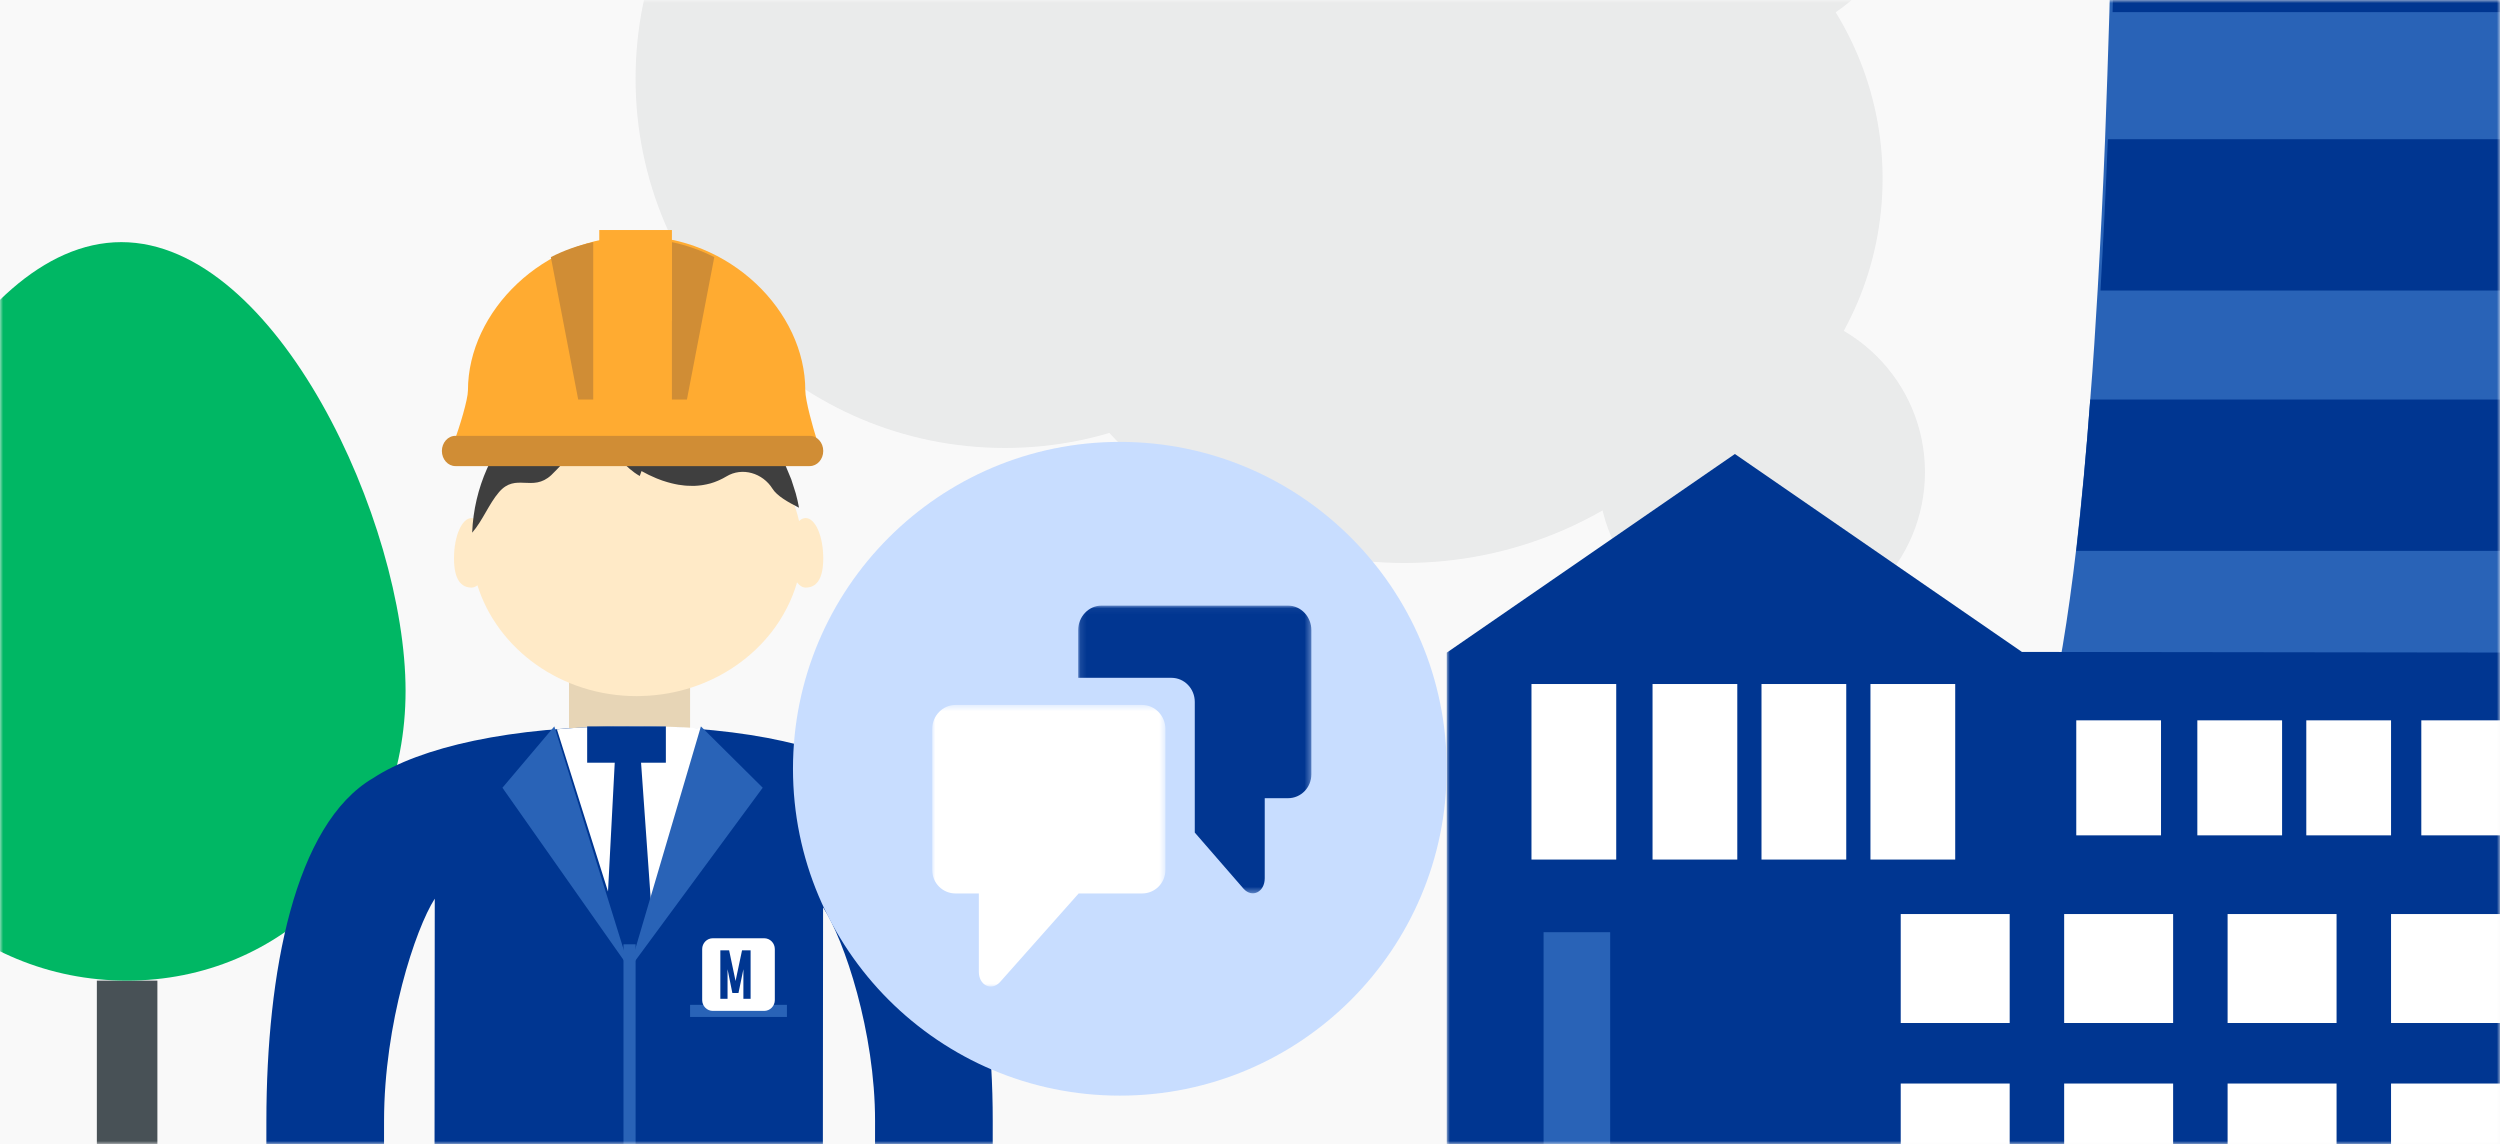 <?xml version="1.0" encoding="UTF-8"?>
<svg width="413px" height="189px" viewBox="0 0 413 189" version="1.1" xmlns="http://www.w3.org/2000/svg" xmlns:xlink="http://www.w3.org/1999/xlink">
    <rect x="0" y="0" width="413" height="189" fill="#808080" stroke="none"/>
    <!-- Generator: Sketch 50.2 (55047) - http://www.bohemiancoding.com/sketch -->
    <title>Page 1</title>
    <desc>Created with Sketch.</desc>
    <defs>
        <rect id="path-1" x="0" y="0" width="413" height="189"></rect>
        <polygon id="path-3" points="0 269 190 269 190 0 0 0"></polygon>
        <polygon id="path-5" points="0 0.458 38.525 0.458 38.525 46.98 0 46.98"></polygon>
        <polygon id="path-7" points="0.114 0.045 38.639 0.045 38.639 47.577 0.114 47.577"></polygon>
    </defs>
    <g id="-" stroke="none" stroke-width="1" fill="none" fill-rule="evenodd">
        <g id="Homepage" transform="translate(-35, -1602)">
            <g id="section-usp" transform="translate(35, 1594)">
                <g id="card-default" transform="translate(0, 8)">
                    <g id="Page-1">
                        <mask id="mask-2" fill="white">
                            <use xlink:href="#path-1"></use>
                        </mask>
                        <use id="Mask" fill="#F9F9F9" xlink:href="#path-1"></use>
                        <g mask="url(#mask-2)">
                            <g transform="translate(-26, 40)">
                                <polygon id="Fill-1" fill="#485156" points="42 152 52 152 52 122 42 122"></polygon>
                                <path d="M0,74.123 C0,101.847 21.277,122 46.959,122 C72.644,122 93,101.847 93,74.123 C93,46.404 71.728,0 46.042,0 C20.355,0 0,46.404 0,74.123" id="Fill-2" fill="#00B764"></path>
                            </g>
                        </g>
                        <g opacity="0.086" mask="url(#mask-2)" fill="#485156">
                            <g transform="translate(105, -88)">
                                <path d="M0,101 C0,134.689 27.31,162 61,162 C94.689,162 122,134.689 122,101 C122,67.31 94.689,40 61,40 C27.31,40 0,67.31 0,101" id="Fill-1"></path>
                                <path d="M61,115 C61,151.451 90.549,181 127.001,181 C163.451,181 193,151.451 193,115 C193,78.549 163.451,49 127.001,49 C90.549,49 61,78.549 61,115" id="Fill-3"></path>
                                <path d="M145,62 C145,80.778 160.222,96 179,96 C197.778,96 213,80.778 213,62 C213,43.222 197.778,28 179,28 C160.222,28 145,43.222 145,62" id="Fill-7"></path>
                                <path d="M159,166 C159,180.912 171.088,193 186,193 C200.912,193 213,180.912 213,166 C213,151.088 200.912,139 186,139 C171.088,139 159,151.088 159,166" id="Fill-11"></path>
                                <path d="M101,117.5 C101,146.495 124.505,170 153.5,170 C182.495,170 206,146.495 206,117.5 C206,88.505 182.495,65 153.5,65 C124.505,65 101,88.505 101,117.5" id="Fill-13"></path>
                            </g>
                        </g>
                        <g mask="url(#mask-2)">
                            <g transform="translate(239, -61)">
                                <path d="M185,181 L99,181 C101.015,173.292 102.651,163.135 104.014,151.529 C104.903,143.823 105.675,135.465 106.325,126.784 C106.802,120.903 107.184,114.878 107.543,108.765 C108.017,100.557 108.431,92.229 108.758,84.018 C109.024,76.9 109.262,69.9 109.471,63.11 C109.705,54.397 109.883,46.069 110.033,38.392 C110.33,20.79 110.357,6.763 110.357,0 L173.643,0 C173.643,6.763 173.672,20.79 173.97,38.392 C174.117,46.069 174.295,54.397 174.533,63.11 C174.74,69.9 174.978,76.9 175.244,84.018 C175.571,92.229 175.985,100.557 176.46,108.765 C176.816,114.878 177.2,120.903 177.675,126.784 C178.327,135.465 179.1,143.823 179.988,151.529 C181.354,163.135 182.985,173.292 185,181" id="Fill-1" stroke="none" fill="#2963B7" fill-rule="evenodd"></path>
                                <mask id="mask-4" fill="white">
                                    <use xlink:href="#path-3"></use>
                                </mask>
                                <g id="Clip-4" stroke="none" fill="none"></g>
                                <path d="M175,63 L110,63 C110.234,54.189 110.413,45.766 110.559,38 L174.439,38 C174.585,45.766 174.763,54.189 175,63" id="Fill-5" stroke="none" fill="#003691" fill-rule="evenodd" mask="url(#mask-4)"></path>
                                <path d="M177,109 L108,109 C108.475,100.709 108.889,92.293 109.217,84 L175.783,84 C176.109,92.293 176.525,100.709 177,109" id="Fill-6" stroke="none" fill="#003691" fill-rule="evenodd" mask="url(#mask-4)"></path>
                                <path d="M180,152 L104,152 C104.89,144.214 105.661,135.77 106.312,127 L177.688,127 C178.339,135.77 179.11,144.214 180,152" id="Fill-7" stroke="none" fill="#003691" fill-rule="evenodd" mask="url(#mask-4)"></path>
                                <polygon id="Fill-8" stroke="none" fill="#003691" fill-rule="evenodd" mask="url(#mask-4)" points="190 168.821 95.02 168.697 47.602 136 0 168.821 0 269 190 269"></polygon>
                                <polygon id="Fill-9" stroke="none" fill="#FFFFFF" fill-rule="evenodd" mask="url(#mask-4)" points="75 258 93 258 93 240 75 240"></polygon>
                                <polygon id="Fill-10" stroke="none" fill="#FFFFFF" fill-rule="evenodd" mask="url(#mask-4)" points="102 258 120 258 120 240 102 240"></polygon>
                                <polygon id="Fill-11" stroke="none" fill="#FFFFFF" fill-rule="evenodd" mask="url(#mask-4)" points="129 258 147 258 147 240 129 240"></polygon>
                                <polygon id="Fill-12" stroke="none" fill="#FFFFFF" fill-rule="evenodd" mask="url(#mask-4)" points="156 258 174 258 174 240 156 240"></polygon>
                                <polygon id="Fill-13" stroke="none" fill="#FFFFFF" fill-rule="evenodd" mask="url(#mask-4)" points="75 230 93 230 93 212 75 212"></polygon>
                                <polygon id="Fill-14" stroke="none" fill="#FFFFFF" fill-rule="evenodd" mask="url(#mask-4)" points="102 230 120 230 120 212 102 212"></polygon>
                                <polygon id="Fill-15" stroke="none" fill="#FFFFFF" fill-rule="evenodd" mask="url(#mask-4)" points="129 230 147 230 147 212 129 212"></polygon>
                                <polygon id="Fill-16" stroke="none" fill="#FFFFFF" fill-rule="evenodd" mask="url(#mask-4)" points="156 230 174 230 174 212 156 212"></polygon>
                                <polygon id="Fill-17" stroke="none" fill="#FFFFFF" fill-rule="evenodd" mask="url(#mask-4)" points="161 199 175 199 175 180 161 180"></polygon>
                                <polygon id="Fill-18" stroke="none" fill="#FFFFFF" fill-rule="evenodd" mask="url(#mask-4)" points="142 199 156 199 156 180 142 180"></polygon>
                                <polygon id="Fill-19" stroke="none" fill="#FFFFFF" fill-rule="evenodd" mask="url(#mask-4)" points="124 199 138 199 138 180 124 180"></polygon>
                                <polygon id="Fill-20" stroke="none" fill="#FFFFFF" fill-rule="evenodd" mask="url(#mask-4)" points="104 199 118 199 118 180 104 180"></polygon>
                                <polygon id="Fill-21" stroke="none" fill="#FFFFFF" fill-rule="evenodd" mask="url(#mask-4)" points="70 203 84 203 84 174 70 174"></polygon>
                                <polygon id="Fill-22" stroke="none" fill="#FFFFFF" fill-rule="evenodd" mask="url(#mask-4)" points="52 203 66 203 66 174 52 174"></polygon>
                                <polygon id="Fill-23" stroke="none" fill="#FFFFFF" fill-rule="evenodd" mask="url(#mask-4)" points="34 203 48 203 48 174 34 174"></polygon>
                                <polygon id="Fill-24" stroke="none" fill="#FFFFFF" fill-rule="evenodd" mask="url(#mask-4)" points="14 203 28 203 28 174 14 174"></polygon>
                                <polygon id="Fill-25" stroke="none" fill="#2963B7" fill-rule="evenodd" mask="url(#mask-4)" points="16 253 27 253 27 215 16 215"></polygon>
                            </g>
                        </g>
                        <g mask="url(#mask-2)">
                            <g transform="translate(44, 38)">
                                <polygon id="Fill-4" fill="#E7D5B6" points="50 84 70 84 70 65 50 65"></polygon>
                                <path d="M89.093,47.583 C88.709,47.583 88.34,47.763 88.002,48.075 C87.976,47.968 87.952,47.859 87.923,47.75 C87.873,47.543 87.825,47.332 87.768,47.125 C87.712,46.918 87.646,46.713 87.583,46.507 C87.522,46.315 87.468,46.122 87.406,45.932 C87.336,45.716 87.254,45.506 87.177,45.293 C87.112,45.118 87.053,44.939 86.981,44.763 C86.898,44.541 86.802,44.323 86.71,44.106 C86.639,43.943 86.577,43.782 86.503,43.623 C86.401,43.396 86.289,43.173 86.181,42.951 C86.109,42.803 86.041,42.654 85.967,42.508 C85.849,42.281 85.722,42.055 85.596,41.832 C85.522,41.695 85.45,41.559 85.373,41.424 C85.238,41.191 85.096,40.962 84.953,40.735 C84.878,40.615 84.808,40.493 84.732,40.375 C84.577,40.136 84.414,39.902 84.254,39.671 C84.182,39.566 84.111,39.46 84.036,39.355 C83.864,39.119 83.685,38.882 83.506,38.648 C83.432,38.555 83.364,38.463 83.292,38.373 C83.101,38.131 82.904,37.896 82.706,37.663 C82.636,37.584 82.57,37.503 82.503,37.423 C82.291,37.185 82.073,36.95 81.857,36.718 C81.792,36.649 81.727,36.579 81.663,36.511 C81.434,36.273 81.199,36.04 80.961,35.811 C80.9,35.754 80.843,35.694 80.782,35.637 C80.535,35.404 80.28,35.175 80.021,34.948 C79.968,34.9 79.912,34.852 79.859,34.804 C79.589,34.573 79.316,34.348 79.037,34.125 C78.989,34.089 78.945,34.051 78.897,34.014 C78.607,33.787 78.313,33.567 78.012,33.351 C77.973,33.323 77.935,33.292 77.894,33.264 C77.587,33.044 77.272,32.832 76.952,32.623 C76.919,32.603 76.888,32.579 76.852,32.556 C76.524,32.346 76.193,32.143 75.855,31.943 C75.828,31.928 75.804,31.912 75.778,31.897 C75.432,31.696 75.082,31.502 74.727,31.313 C74.705,31.304 74.685,31.293 74.666,31.282 C74.302,31.092 73.933,30.911 73.562,30.734 C73.549,30.728 73.534,30.722 73.519,30.715 C73.141,30.538 72.759,30.37 72.369,30.207 C72.36,30.205 72.352,30.202 72.343,30.198 C71.95,30.035 71.551,29.882 71.147,29.734 C71.143,29.732 71.141,29.732 71.135,29.731 C68.683,28.844 66.059,28.279 63.324,28.085 C63.323,28.085 63.321,28.083 63.321,28.083 C62.865,28.052 62.41,28.031 61.951,28.018 L61.945,28.018 C61.696,28.013 61.445,28 61.195,28 C48.17,28 37.273,36.424 34.475,47.715 C34.291,47.63 34.102,47.583 33.903,47.583 C32.302,47.583 31,50.568 31,54.249 C31,57.934 32.302,59.07 33.903,59.07 C34.244,59.07 34.566,58.931 34.869,58.687 C38.187,69.267 48.714,77 61.195,77 C61.445,77 61.696,76.989 61.945,76.982 L61.951,76.982 C62.41,76.97 62.865,76.948 63.321,76.917 C63.321,76.917 63.323,76.917 63.324,76.917 C66.059,76.721 68.683,76.156 71.135,75.271 C71.141,75.269 71.143,75.268 71.147,75.266 C71.551,75.12 71.95,74.966 72.343,74.804 C72.352,74.798 72.36,74.797 72.369,74.793 C72.759,74.632 73.141,74.462 73.519,74.287 C73.534,74.279 73.549,74.272 73.562,74.266 C73.933,74.091 74.302,73.908 74.666,73.72 C74.685,73.709 74.705,73.698 74.727,73.687 C75.082,73.5 75.432,73.306 75.778,73.103 C75.804,73.09 75.828,73.072 75.855,73.059 C76.193,72.859 76.524,72.656 76.852,72.444 C76.888,72.421 76.919,72.399 76.952,72.377 C77.272,72.17 77.587,71.956 77.894,71.738 C77.935,71.71 77.973,71.679 78.012,71.651 C78.313,71.435 78.607,71.213 78.897,70.986 C78.945,70.951 78.989,70.911 79.037,70.875 C79.316,70.654 79.589,70.428 79.859,70.198 C79.912,70.15 79.968,70.1 80.021,70.054 C80.28,69.826 80.535,69.597 80.782,69.363 C80.843,69.306 80.9,69.246 80.961,69.189 C81.199,68.96 81.434,68.729 81.663,68.489 C81.727,68.423 81.792,68.353 81.857,68.284 C82.073,68.051 82.291,67.817 82.503,67.577 C82.57,67.499 82.636,67.418 82.706,67.337 C82.904,67.104 83.101,66.869 83.292,66.629 C83.364,66.539 83.432,66.445 83.506,66.354 C83.685,66.12 83.864,65.883 84.036,65.645 C84.111,65.541 84.182,65.436 84.254,65.331 C84.414,65.098 84.577,64.864 84.732,64.627 C84.808,64.509 84.878,64.387 84.953,64.267 C85.096,64.04 85.238,63.811 85.373,63.576 C85.45,63.443 85.522,63.307 85.596,63.17 C85.722,62.945 85.849,62.721 85.967,62.492 C86.041,62.348 86.109,62.198 86.181,62.051 C86.289,61.827 86.401,61.606 86.503,61.378 C86.577,61.22 86.639,61.057 86.71,60.896 C86.802,60.678 86.898,60.46 86.981,60.239 C87.053,60.061 87.112,59.884 87.177,59.707 C87.254,59.494 87.336,59.284 87.406,59.07 C87.468,58.878 87.522,58.685 87.583,58.493 C87.611,58.399 87.638,58.303 87.67,58.207 C88.089,58.754 88.576,59.07 89.093,59.07 C90.698,59.07 92,57.934 92,54.249 C92,50.568 90.698,47.583 89.093,47.583" id="Fill-6" fill="#FFEAC7"></path>
                                <path d="M120,147.232 C120.026,122.914 114.36,98.421 101.431,90.688 C93.768,85.586 80.055,82.019 60.075,82 C40.189,81.98 25.386,85.482 17.658,90.53 C4.625,98.151 0.031,122.706 0.006,147.102 L0,153.87 L19.44,153.894 L19.446,147.126 C19.46,131.068 24.607,115.491 27.822,110.46 L27.784,153.901 L91.936,153.968 L91.971,111.9 C95.502,117.288 100.576,132.498 100.56,147.208 L100.554,153.976 L119.994,154 L120,147.232 Z" id="Fill-7" fill="#003691"></path>
                                <path d="M87.455,43.497 C87.367,43.182 87.257,42.877 87.159,42.567 C87.016,42.111 86.882,41.651 86.722,41.204 C86.576,40.81 86.403,40.432 86.243,40.046 C86.098,39.699 85.964,39.346 85.81,39.008 C85.603,38.565 85.368,38.138 85.14,37.708 C85.002,37.446 84.878,37.176 84.733,36.919 C84.459,36.441 84.16,35.983 83.862,35.525 C83.739,35.333 83.624,35.132 83.495,34.943 C83.154,34.445 82.789,33.968 82.418,33.493 C82.315,33.362 82.218,33.222 82.113,33.089 C81.698,32.579 81.261,32.094 80.815,31.615 C80.74,31.534 80.67,31.447 80.591,31.368 C80.105,30.86 79.598,30.376 79.075,29.907 C79.029,29.866 78.989,29.822 78.941,29.781 C78.387,29.288 77.808,28.823 77.215,28.376 C77.201,28.365 77.188,28.352 77.171,28.343 C72.689,24.989 67.187,23 61.23,23 C46.563,23 34.608,34.984 34,50 C35.726,48.026 36.768,45.237 38.439,43.298 C41.233,40.057 43.96,43.374 47.077,40.482 C49.231,38.483 53.689,32.577 55.797,34.906 C57.445,36.725 59.305,39.292 61.686,40.635 C61.686,40.635 61.976,39.819 61.977,39.821 C62.758,40.262 63.564,40.655 64.388,40.995 C64.474,41.03 64.562,41.067 64.65,41.1 C64.902,41.202 65.157,41.3 65.41,41.387 C65.46,41.403 65.509,41.418 65.555,41.433 C66.009,41.584 66.46,41.719 66.917,41.832 C67.112,41.88 67.305,41.922 67.501,41.965 C67.685,42.002 67.87,42.042 68.057,42.075 C68.402,42.135 68.753,42.179 69.098,42.212 C69.247,42.225 69.394,42.232 69.542,42.242 C69.831,42.26 70.122,42.268 70.409,42.266 C70.519,42.264 70.633,42.268 70.743,42.264 C71.125,42.251 71.506,42.214 71.883,42.164 C71.993,42.149 72.103,42.131 72.211,42.112 C72.566,42.053 72.913,41.979 73.26,41.885 C73.309,41.872 73.361,41.863 73.41,41.846 C73.801,41.736 74.183,41.595 74.561,41.435 C74.653,41.398 74.746,41.355 74.838,41.313 C75.224,41.139 75.606,40.947 75.98,40.718 C78.634,39.095 82.025,40.175 83.613,42.733 C84.354,43.924 86.192,44.966 88,45.876 C87.851,45.071 87.668,44.275 87.455,43.497" id="Fill-8" fill="#3F3F3F"></path>
                                <path d="M91,35 C90.965,34.78 90.913,34.557 90.841,34.329 C90.344,32.779 89.036,28.177 89.036,26.498 C89.036,13.422 76.563,1 61.17,1 C45.78,1 33.305,13.422 33.305,26.498 C33.305,27.971 31.952,32.474 31,35 L91,35 Z" id="Fill-9" fill="#FFAB31"></path>
                                <path d="M92,36.5 C92,37.878 90.999,39 89.763,39 L31.237,39 C30.001,39 29,37.878 29,36.5 C29,35.12 30.001,34 31.237,34 L89.763,34 C90.999,34 92,35.12 92,36.5" id="Fill-10" fill="#D08D35"></path>
                                <path d="M48,82.486 L60.45,122 L72,82.42 C72,82.42 70.197,82 61.062,82 C51.929,82 48,82.486 48,82.486" id="Fill-13" fill="#FFFFFF"></path>
                                <polygon id="Fill-14" fill="#003691" points="57.763 84.015 56 117.725 60.563 135 64 117.591 61.619 84"></polygon>
                                <polygon id="Fill-15" fill="#2963B7" points="71.791 82 82 92.132 60 122"></polygon>
                                <polygon id="Fill-16" fill="#2963B7" points="47.572 82 39 92.136 60 122"></polygon>
                                <polygon id="Fill-17" fill="#2963B7" points="59 153 61 153 61 118 59 118"></polygon>
                                <polygon id="Fill-18" fill="#2963B7" points="70 130 86 130 86 128 70 128"></polygon>
                                <path d="M82.248,129 L73.752,129 C72.79,129 72,128.196 72,127.214 L72,118.786 C72,117.804 72.79,117 73.752,117 L82.248,117 C83.212,117 84,117.804 84,118.786 L84,127.214 C84,128.196 83.212,129 82.248,129" id="Fill-19" fill="#FFFFFF"></path>
                                <polygon id="Fill-20" fill="#003691" points="53 88 66 88 66 82 53 82"></polygon>
                                <path d="M74,4.478 C71.841,3.371 69.49,2.531 67,2 L67,28 L69.482,28 L74,4.478 Z" id="Fill-21" fill="#D08D35"></path>
                                <path d="M47,4.478 C49.158,3.369 51.508,2.531 54,2 L54,28 L51.518,28 L47,4.478 Z" id="Fill-22" fill="#D08D35"></path>
                                <polygon id="Fill-23" fill="#FFAB31" points="55 15 67 15 67 0 55 0"></polygon>
                                <polygon id="Fill-24" fill="#003691" points="75 119 76.452 119 77.514 124.064 78.584 119 80 119 80 127 78.808 127 78.808 122.118 77.999 126.039 76.985 126.039 76.191 122.118 76.191 127 75 127"></polygon>
                            </g>
                        </g>
                        <circle id="Oval-2" fill="#C8DDFF" mask="url(#mask-2)" cx="185" cy="127" r="54"></circle>
                        <g mask="url(#mask-2)">
                            <g transform="translate(154, 100)">
                                <g id="Group-3" transform="translate(0, 16)">
                                    <mask id="mask-6" fill="white">
                                        <use xlink:href="#path-5"></use>
                                    </mask>
                                    <g id="Clip-2"></g>
                                    <path d="M3.853,0.458 C1.734,0.458 -0.001,2.248 -0.001,4.436 L-0.001,27.706 C-0.001,29.894 1.734,31.599 3.853,31.599 L7.705,31.599 L7.705,44.553 C7.705,46.748 9.752,47.778 11.181,46.261 L24.195,31.599 L34.672,31.599 C36.791,31.599 38.525,29.894 38.525,27.706 L38.525,4.436 C38.525,2.248 36.791,0.458 34.672,0.458 L3.853,0.458 Z" id="Fill-1" fill="#FFFFFF" mask="url(#mask-6)"></path>
                                </g>
                                <g id="Group-6" transform="translate(24, 0)">
                                    <mask id="mask-8" fill="white">
                                        <use xlink:href="#path-7"></use>
                                    </mask>
                                    <g id="Clip-5"></g>
                                    <path d="M3.967,0.045 C1.849,0.045 0.114,1.874 0.114,4.109 L0.114,11.976 L15.525,11.976 C17.654,11.976 19.377,13.757 19.377,15.954 L19.377,37.54 L27.458,46.842 C28.888,48.392 30.934,47.34 30.934,45.097 L30.934,31.861 L34.786,31.861 C36.905,31.861 38.639,30.12 38.639,27.885 L38.639,4.109 C38.639,1.874 36.905,0.045 34.786,0.045 L3.967,0.045 Z" id="Fill-4" fill="#013691" mask="url(#mask-8)"></path>
                                </g>
                            </g>
                        </g>
                    </g>
                </g>
            </g>
        </g>
    </g>
</svg>